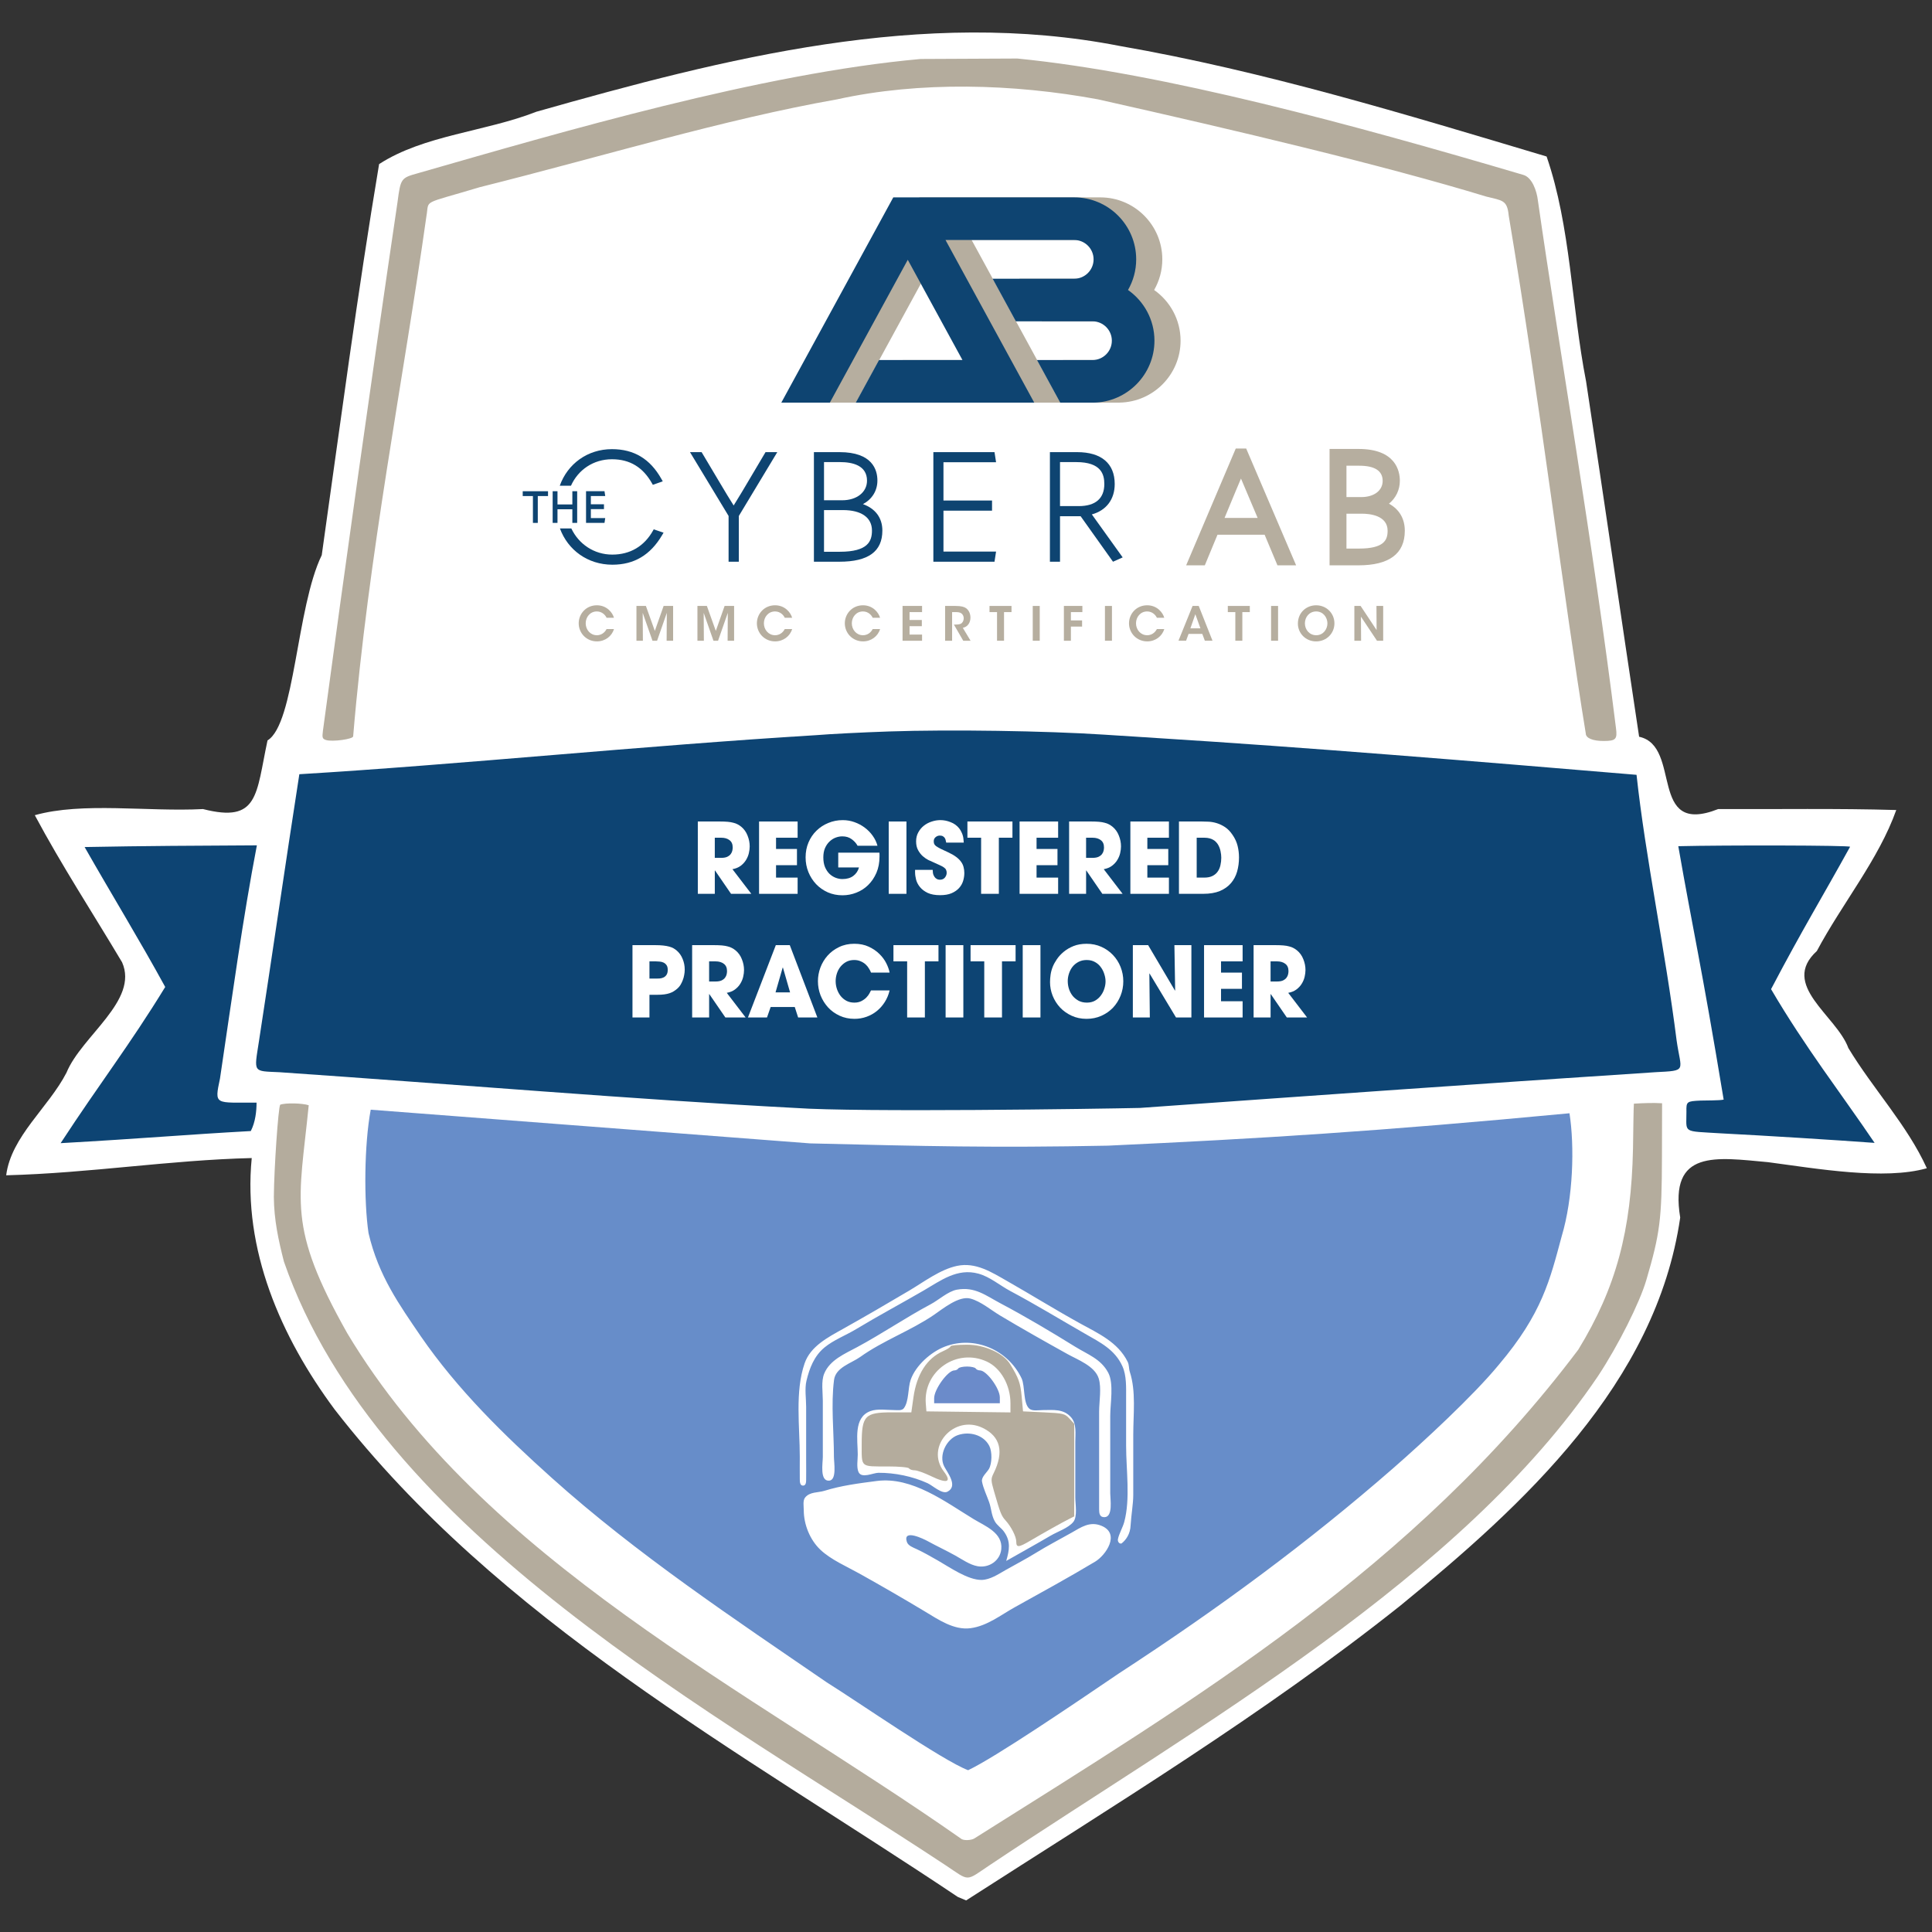 <?xml version="1.0" encoding="UTF-8" standalone="no"?>
<svg
   id="svg"
   version="1.1"
   width="400"
   height="400"
   viewBox="0 0 400 400"
   sodipodi:docname="CyberAB_RP.svg"
   inkscape:version="1.2.2 (b0a8486541, 2022-12-01)"
   xml:space="preserve"
   xmlns:inkscape="http://www.inkscape.org/namespaces/inkscape"
   xmlns:sodipodi="http://sodipodi.sourceforge.net/DTD/sodipodi-0.dtd"
   xmlns="http://www.w3.org/2000/svg"
   xmlns:svg="http://www.w3.org/2000/svg"><rect x="0" y="0" width="400" height="400" fill="#333333" stroke="none"/><defs
     id="defs11"><clipPath
       id="CLIPPATH_1707"><path
         transform="translate(-283.49,-2353.42)"
         d="M 0,2577.132 H 1087.85 V 0 H 0 Z"
         stroke-linecap="round"
         id="path1480" /></clipPath><clipPath
       id="CLIPPATH_1708"><path
         transform="translate(-273.64,-2353.42)"
         d="M 0,2577.132 H 1087.85 V 0 H 0 Z"
         stroke-linecap="round"
         id="path1486" /></clipPath><clipPath
       id="CLIPPATH_1709"><path
         transform="translate(-376.67,-2275.41)"
         d="M 0,2577.132 H 1087.85 V 0 H 0 Z"
         stroke-linecap="round"
         id="path1492" /></clipPath><clipPath
       id="CLIPPATH_1710"><path
         transform="translate(-424.19,-2275.33)"
         d="M 0,2577.132 H 1087.85 V 0 H 0 Z"
         stroke-linecap="round"
         id="path1498" /></clipPath><clipPath
       id="CLIPPATH_1711"><path
         transform="translate(-185.33,-2275.41)"
         d="M 0,2577.132 H 1087.85 V 0 H 0 Z"
         stroke-linecap="round"
         id="path1504" /></clipPath><clipPath
       id="CLIPPATH_1712"><path
         transform="translate(-228.5,-2275.41)"
         d="M 0,2577.132 H 1087.85 V 0 H 0 Z"
         stroke-linecap="round"
         id="path1510" /></clipPath><clipPath
       id="CLIPPATH_1713"><path
         transform="translate(-272.45,-2275.41)"
         d="M 0,2577.132 H 1087.85 V 0 H 0 Z"
         stroke-linecap="round"
         id="path1516" /></clipPath><clipPath
       id="CLIPPATH_1714"><path
         transform="translate(-318.3,-2275.41)"
         d="M 0,2577.132 H 1087.85 V 0 H 0 Z"
         stroke-linecap="round"
         id="path1522" /></clipPath><clipPath
       id="CLIPPATH_1715"><path
         transform="translate(-110.58,-2275.36)"
         d="M 0,2577.132 H 1087.85 V 0 H 0 Z"
         stroke-linecap="round"
         id="path1528" /></clipPath><clipPath
       id="CLIPPATH_1716"><path
         transform="translate(-121.72,-2275.36)"
         d="M 0,2577.132 H 1087.85 V 0 H 0 Z"
         stroke-linecap="round"
         id="path1534" /></clipPath><clipPath
       id="CLIPPATH_1717"><path
         transform="translate(-133.3,-2275.36)"
         d="M 0,2577.132 H 1087.85 V 0 H 0 Z"
         stroke-linecap="round"
         id="path1540" /></clipPath><clipPath
       id="CLIPPATH_1718"><path
         transform="translate(-139.19,-2290.3)"
         d="M 0,2577.132 H 1087.85 V 0 H 0 Z"
         stroke-linecap="round"
         id="path1546" /></clipPath><clipPath
       id="CLIPPATH_1719"><path
         transform="translate(-139.37,-2260.47)"
         d="M 0,2577.132 H 1087.85 V 0 H 0 Z"
         stroke-linecap="round"
         id="path1552" /></clipPath><clipPath
       id="CLIPPATH_1720"><path
         transform="translate(-133.57,-2231.52)"
         d="M 0,2577.132 H 1087.85 V 0 H 0 Z"
         stroke-linecap="round"
         id="path1558" /></clipPath><clipPath
       id="CLIPPATH_1721"><path
         transform="translate(-155.61,-2231.52)"
         d="M 0,2577.132 H 1087.85 V 0 H 0 Z"
         stroke-linecap="round"
         id="path1564" /></clipPath><clipPath
       id="CLIPPATH_1722"><path
         transform="translate(-178.59,-2231.52)"
         d="M 0,2577.132 H 1087.85 V 0 H 0 Z"
         stroke-linecap="round"
         id="path1570" /></clipPath><clipPath
       id="CLIPPATH_1723"><path
         transform="translate(-200.74,-2231.52)"
         d="M 0,2577.132 H 1087.85 V 0 H 0 Z"
         stroke-linecap="round"
         id="path1576" /></clipPath><clipPath
       id="CLIPPATH_1724"><path
         transform="translate(-233.9,-2231.52)"
         d="M 0,2577.132 H 1087.85 V 0 H 0 Z"
         stroke-linecap="round"
         id="path1582" /></clipPath><clipPath
       id="CLIPPATH_1725"><path
         transform="translate(-252.69,-2231.52)"
         d="M 0,2577.132 H 1087.85 V 0 H 0 Z"
         stroke-linecap="round"
         id="path1588" /></clipPath><clipPath
       id="CLIPPATH_1726"><path
         transform="translate(-269.86,-2231.52)"
         d="M 0,2577.132 H 1087.85 V 0 H 0 Z"
         stroke-linecap="round"
         id="path1594" /></clipPath><clipPath
       id="CLIPPATH_1727"><path
         transform="translate(-285.95,-2231.52)"
         d="M 0,2577.132 H 1087.85 V 0 H 0 Z"
         stroke-linecap="round"
         id="path1600" /></clipPath><clipPath
       id="CLIPPATH_1728"><path
         transform="translate(-299.43,-2231.52)"
         d="M 0,2577.132 H 1087.85 V 0 H 0 Z"
         stroke-linecap="round"
         id="path1606" /></clipPath><clipPath
       id="CLIPPATH_1729"><path
         transform="translate(-313.33,-2231.52)"
         d="M 0,2577.132 H 1087.85 V 0 H 0 Z"
         stroke-linecap="round"
         id="path1612" /></clipPath><clipPath
       id="CLIPPATH_1730"><path
         transform="translate(-326.64,-2231.52)"
         d="M 0,2577.132 H 1087.85 V 0 H 0 Z"
         stroke-linecap="round"
         id="path1618" /></clipPath><clipPath
       id="CLIPPATH_1731"><path
         transform="translate(-341.05,-2231.52)"
         d="M 0,2577.132 H 1087.85 V 0 H 0 Z"
         stroke-linecap="round"
         id="path1624" /></clipPath><clipPath
       id="CLIPPATH_1732"><path
         transform="translate(-359.46,-2231.52)"
         d="M 0,2577.132 H 1087.85 V 0 H 0 Z"
         stroke-linecap="round"
         id="path1630" /></clipPath><clipPath
       id="CLIPPATH_1733"><path
         transform="translate(-375.8,-2231.52)"
         d="M 0,2577.132 H 1087.85 V 0 H 0 Z"
         stroke-linecap="round"
         id="path1636" /></clipPath><clipPath
       id="CLIPPATH_1734"><path
         transform="translate(-389.28,-2231.52)"
         d="M 0,2577.132 H 1087.85 V 0 H 0 Z"
         stroke-linecap="round"
         id="path1642" /></clipPath><clipPath
       id="CLIPPATH_1735"><path
         transform="translate(-404.96,-2231.52)"
         d="M 0,2577.132 H 1087.85 V 0 H 0 Z"
         stroke-linecap="round"
         id="path1648" /></clipPath><clipPath
       id="CLIPPATH_1736"><path
         transform="translate(-424.79,-2231.52)"
         d="M 0,2577.132 H 1087.85 V 0 H 0 Z"
         stroke-linecap="round"
         id="path1654" /></clipPath></defs><sodipodi:namedview
     id="namedview9"
     pagecolor="#ffffff"
     bordercolor="#666666"
     borderopacity="1.0"
     inkscape:showpageshadow="2"
     inkscape:pageopacity="0"
     inkscape:pagecheckerboard="0"
     inkscape:deskcolor="#d1d1d1"
     showgrid="false"
     inkscape:zoom="2.6385323"
     inkscape:cx="225.50415"
     inkscape:cy="158.23191"
     inkscape:window-width="1920"
     inkscape:window-height="1032"
     inkscape:window-x="1920"
     inkscape:window-y="24"
     inkscape:window-maximized="1"
     inkscape:current-layer="g3664" /><g
     id="g3664"
     transform="translate(1.068,6.541)"><path
       style="fill:#ffffff;fill-opacity:1;stroke-width:0.166"
       d="M 197.22,386.188 C 151.921,355.874 102.234,329.117 68.211,285.264 57.066,270.258 49.179,252.16 51.051,233.22 33.873,233.645 17.591,236.339 0.212,236.79 1.243,228.723 8.966,222.778 12.7,215.539 15.808,207.945 27.719,200.61 24.208,192.691 18.174,182.55 11.688,172.63 6.138,162.238 c 9.863,-2.784 23.379,-0.673 34.824,-1.271 11.568,2.952 10.959,-2.993 13.357,-14.211 5.673,-3.456 5.973,-27.574 11.228,-38.361 C 69.343,81.497 72.974,53.934 77.421,27.436 86.749,21.397 99.447,20.736 109.978,16.594 149.073,5.504 190.025,-4.98 230.741,2.972 c 30.04,5.229 59.234,14.177 88.399,22.889 4.999,14.476 5.156,31.164 8.174,46.56 3.739,24.528 7.282,49.065 10.981,73.573 8.983,1.934 1.735,20.748 16.371,14.973 12.288,0.059 24.584,-0.164 36.865,0.199 -3.614,10.187 -11.232,19.401 -16.441,29.193 -7.717,7.042 4.073,13.352 6.527,20.086 5.093,8.447 12.195,15.957 16.246,24.884 -8.82,2.51 -22.657,0.102 -32.874,-1.255 -10.761,-0.978 -20.508,-2.71 -18.188,11.469 -4.968,34.347 -32.405,59.461 -57.9,80.311 -28.385,22.575 -59.518,41.503 -89.94,61.066 l -1.742,-0.73 z"
       id="path776"
       sodipodi:nodetypes="ccccccccccccccccccccccccccc" /><path
       id="path1"
       d="m 183.049,144.898 c -5.5,0.185 -12.34,0.532 -15.2,0.771 -35.856,2.182 -73.711,6.084 -106.942,8.084 -2.864,18.386 -5.811,38.777 -8.368,55.325 -1.013,6.559 -1.311,6.112 4.251,6.371 35.598,2.442 74.493,5.711 106.764,7.396 13.092,0.936 62.997,0.186 71.39,-10e-4 34.793,-2.486 74.193,-5.285 106.697,-7.398 6.757,-0.348 5.332,-0.136 4.418,-6.568 -2.358,-18.693 -6.463,-37.989 -8.298,-55 -33.406,-2.81 -69.378,-5.751 -98.312,-7.551 -1.54,-0.092 -6.94,-0.439 -12,-0.771 -11.985,-0.786 -31.826,-1.08 -44.4,-0.658 m -166.6,23.931 c 5.564,9.771 11.474,19.421 16.688,28.973 -7.489,12.227 -13.393,19.699 -21.651,32.335 17.322,-0.975 25.762,-1.758 39.372,-2.506 0.956,-1.867 1.189,-4.109 1.191,-5.881 -8.599,-0.055 -8.773,0.667 -7.57,-4.993 2.541,-17.084 4.748,-33.256 7.636,-48.279 -12.666,0.068 -22.843,0.11 -35.666,0.351 m 329.956,-0.173 c 3.07,17.61 4.655,23.843 9.393,52.467 -0.971,0.212 -3.689,0.15 -4.775,0.199 -2.875,0.129 -2.979,0.211 -2.934,2.299 0.02,4.533 -0.97,3.976 7.095,4.484 9.318,0.479 23.693,1.377 31.863,1.977 -7.022,-10.377 -14.328,-19.698 -21.437,-31.828 6.59,-12.549 10.534,-18.914 16.359,-29.476 0.153,-0.312 -26.202,-0.354 -35.564,-0.122"
       stroke="none"
       fill="#0d4473"
       fill-rule="evenodd"
       sodipodi:nodetypes="cccccccccccccccccccccccccccccc" /><path
       id="path3"
       d="M 189.55,5.67 C 156.536,8.629 115.248,20.778 85.449,29.324 c -3.499,0.973 -3.568,1.071 -4.212,5.954 -5.44,36.819 -11.011,76.46 -15.444,109.461 -0.195,1.453 -0.115,1.694 0.645,1.935 1.289,0.41 5.611,-0.18 5.611,-0.765 3.144,-37.625 10.423,-73.947 15.17,-107.705 0.643,-3.565 -1.233,-2.293 11.03,-5.986 26.175,-6.551 50.247,-13.99 74,-18.191 17.137,-3.773 36.439,-3.244 54,0 28.683,6.441 59.048,13.622 80.4,20.132 3.325,0.838 4.336,0.672 4.646,3.931 6.64,39.643 11.383,79.299 15.954,107.222 0,0.965 1.44,1.568 3.726,1.56 2.489,-0.009 2.829,-0.365 2.529,-2.652 -4.828,-38.816 -11.721,-78.261 -16.154,-109.142 -0.237,-2.191 -1.27,-4.935 -3.048,-5.413 C 279.537,19.395 239.856,8.554 209.552,5.576 M 56.945,222.178 c -0.396,0.493 -1.275,13.256 -1.316,19.1 0.038,4.769 0.954,8.95 2.092,13.4 19.556,56.342 89.615,93.617 136.901,124.906 5.252,3.475 4.028,3.485 9.382,-0.076 43.188,-28.841 97.537,-59.331 125.792,-101.163 4.18,-6.34 8.599,-15.126 9.991,-19.867 2.832,-9.641 3.203,-12.552 3.234,-25.4 l 0.028,-11.2 c -1.912,-0.113 -3.719,-0.041 -5.839,0.082 -0.076,1.208 -0.104,4.368 -0.183,9.318 -0.347,16.939 -3.476,28.788 -11.333,41.62 -34.004,45.15 -78.752,72.027 -125.063,101.21 -0.573,0.341 -2.202,0.513 -2.762,0.003 -43.947,-30.808 -98.846,-57.57 -127.047,-104.633 -12.537,-22.246 -9.959,-27.175 -7.971,-47.189 -1.274,-0.434 -4.8,-0.531 -5.906,-0.111"
       stroke="none"
       fill="#b4ac9d"
       fill-rule="evenodd"
       sodipodi:nodetypes="ccccccccccccccccccccccccccccccccccc" /><g
       id="g6134"
       transform="matrix(0.463,0,0,0.463,106.26,33.846)"><g
         transform="matrix(1.18,0,0,-1.18,212.67,46.93)"
         id="HWDsQfMwFSvStSRBYi6fM"
         clip-path="url(#CLIPPATH_1707)"><clipPath
           id="clipPath6206"><path
             transform="translate(-283.49,-2353.42)"
             d="M 0,2577.132 H 1087.85 V 0 H 0 Z"
             stroke-linecap="round"
             id="path6204" /></clipPath><path
           style="opacity:1;fill:#b6ae9f;fill-rule:nonzero;stroke:none;stroke-width:1;stroke-linecap:butt;stroke-linejoin:miter;stroke-miterlimit:4;stroke-dasharray:none;stroke-dashoffset:0"
           vector-effect="non-scaling-stroke"
           transform="translate(60.69,3.8)"
           d="m 0,0 c 1.961,3.428 3.098,7.386 3.098,11.61 0,12.949 -10.536,23.484 -23.484,23.484 h -68.57 l -42.434,-77.786 h 18.392 l 29.534,54.139 20.726,-37.992 h -32.538 l -8.808,-16.147 h 68.545 0.004 l -33.628,61.639 h 48.777 c 4.046,0 7.337,-3.291 7.337,-7.337 0,-4.045 -3.291,-7.336 -7.337,-7.336 h -30.64 V 3.748 l 8.522,-15.621 h 29.038 c 4.046,0 7.337,-3.291 7.337,-7.336 0,-4.045 -3.291,-7.336 -7.337,-7.336 H -34.5 l 8.809,-16.147 h 12.642 v 0.021 c 12.755,0.226 23.067,10.654 23.067,23.462 C 10.018,-11.27 6.048,-4.252 0,0"
           stroke-linecap="round"
           id="path1483" /></g><g
         transform="matrix(1.18,0,0,-1.18,200.99,46.93)"
         id="RoXA0LC57sXRKrIWfckS2"
         clip-path="url(#CLIPPATH_1708)"><clipPath
           id="clipPath6212"><path
             transform="translate(-273.64,-2353.42)"
             d="M 0,2577.132 H 1087.85 V 0 H 0 Z"
             stroke-linecap="round"
             id="path6210" /></clipPath><path
           style="opacity:1;fill:#0e4471;fill-rule:nonzero;stroke:none;stroke-width:1;stroke-linecap:butt;stroke-linejoin:miter;stroke-miterlimit:4;stroke-dasharray:none;stroke-dashoffset:0"
           vector-effect="non-scaling-stroke"
           transform="translate(60.69,3.8)"
           d="m 0,0 c 1.961,3.428 3.098,7.386 3.098,11.61 0,12.949 -10.536,23.484 -23.484,23.484 h -68.57 l -42.434,-77.786 h 18.392 l 29.534,54.139 20.726,-37.992 h -31.625 l -8.809,-16.147 h 67.637 l -33.628,61.639 h 48.777 c 4.046,0 7.337,-3.291 7.337,-7.337 0,-4.045 -3.291,-7.336 -7.337,-7.336 h -30.926 l 8.807,-16.147 h 29.039 c 4.046,0 7.337,-3.291 7.337,-7.336 0,-4.045 -3.291,-7.336 -7.337,-7.336 H -34.5 l 8.809,-16.147 h 12.642 l 0.002,-10e-4 c 12.754,0.226 23.065,10.676 23.065,23.484 C 10.018,-11.27 6.048,-4.252 0,0"
           stroke-linecap="round"
           id="path1489" /></g><g
         transform="matrix(1.18,0,0,-1.18,323.19,139.45)"
         id="PcR9LR4OsMrEp6yGJdGjA"
         clip-path="url(#CLIPPATH_1709)"><clipPath
           id="clipPath6218"><path
             transform="translate(-376.67,-2275.41)"
             d="M 0,2577.132 H 1087.85 V 0 H 0 Z"
             stroke-linecap="round"
             id="path6216" /></clipPath><path
           style="opacity:1;fill:#b6ae9f;fill-rule:nonzero;stroke:none;stroke-width:1;stroke-linecap:butt;stroke-linejoin:miter;stroke-miterlimit:4;stroke-dasharray:none;stroke-dashoffset:0"
           vector-effect="non-scaling-stroke"
           transform="translate(-6.29,-4.18)"
           d="M 0,0 H 12.548 L 6.231,14.928 C 5.559,13.355 4.894,11.79 4.265,10.275 Z M 27.125,-17.957 H 20.052 L 15.189,-6.349 H -2.67 l -4.809,-11.608 h -7.07 L 4.254,26.312 h 3.944 z"
           stroke-linecap="round"
           id="path1495" /></g><g
         transform="matrix(1.18,0,0,-1.18,379.55,139.55)"
         id="xqVHiiEsMTcMv0tqZ8igc"
         clip-path="url(#CLIPPATH_1710)"><clipPath
           id="clipPath6224"><path
             transform="translate(-424.19,-2275.33)"
             d="M 0,2577.132 H 1087.85 V 0 H 0 Z"
             stroke-linecap="round"
             id="path6222" /></clipPath><path
           style="opacity:1;fill:#b6ae9f;fill-rule:nonzero;stroke:none;stroke-width:1;stroke-linecap:butt;stroke-linejoin:miter;stroke-miterlimit:4;stroke-dasharray:none;stroke-dashoffset:0"
           vector-effect="non-scaling-stroke"
           transform="translate(-7.85,3.81)"
           d="m 0,0 h 5.587 c 4.864,0 8.13,2.468 8.13,6.14 0,3.816 -2.996,5.751 -8.904,5.751 H 0 Z m 0,-19.513 h 4.703 c 9.572,0 10.892,3.243 10.892,6.748 0,5.841 -6.805,6.471 -9.732,6.471 H 0 Z m 4.537,-6.349 H -6.404 V 18.241 H 4.592 c 14.115,0 15.64,-8.424 15.64,-12.047 0,-3.489 -1.517,-6.547 -4.127,-8.697 3.879,-2.103 6.006,-5.648 6.006,-10.262 0,-8.69 -5.914,-13.097 -17.574,-13.097"
           stroke-linecap="round"
           id="path1501" /></g><g
         transform="matrix(1.18,0,0,-1.18,96.25,139.45)"
         id="pHKXi3fhYXVoaIxs8f1JC"
         clip-path="url(#CLIPPATH_1711)"><clipPath
           id="clipPath6230"><path
             transform="translate(-185.33,-2275.41)"
             d="M 0,2577.132 H 1087.85 V 0 H 0 Z"
             stroke-linecap="round"
             id="path6228" /></clipPath><path
           style="opacity:1;fill:#0e4471;fill-rule:nonzero;stroke:none;stroke-width:1;stroke-linecap:butt;stroke-linejoin:miter;stroke-miterlimit:4;stroke-dasharray:none;stroke-dashoffset:0"
           vector-effect="non-scaling-stroke"
           transform="translate(1.97,-20.76)"
           d="m 0,0 h -3.885 v 17.335 l -14.632,24.193 h 4.403 l 7.258,-12.192 c 1.68,-2.867 3.419,-5.679 4.894,-8.029 0.485,0.8 0.977,1.602 1.47,2.405 1.123,1.829 2.283,3.72 3.346,5.556 l 7.263,12.26 h 4.458 L 0,17.336 Z"
           stroke-linecap="round"
           id="path1507" /></g><g
         transform="matrix(1.18,0,0,-1.18,147.45,139.45)"
         id="jlW7UMTcg8Moda9ur5Eli"
         clip-path="url(#CLIPPATH_1712)"><clipPath
           id="clipPath6236"><path
             transform="translate(-228.5,-2275.41)"
             d="M 0,2577.132 H 1087.85 V 0 H 0 Z"
             stroke-linecap="round"
             id="path6234" /></clipPath><path
           style="opacity:1;fill:#0e4471;fill-rule:nonzero;stroke:none;stroke-width:1;stroke-linecap:butt;stroke-linejoin:miter;stroke-miterlimit:4;stroke-dasharray:none;stroke-dashoffset:0"
           vector-effect="non-scaling-stroke"
           transform="translate(-9.14,2.52)"
           d="m 0,0 h 6.875 c 5.544,0 9.417,3.055 9.417,7.428 0,5.818 -5.542,7.039 -10.192,7.039 H 0 Z m 0,-19.512 h 5.99 c 10.733,0 12.18,4.061 12.18,8.035 0,4.931 -4.017,7.759 -11.02,7.759 H 0 Z m 5.824,-3.774 h -9.653 v 41.527 h 9.708 c 12.488,0 14.353,-6.74 14.353,-10.758 0,-3.882 -2.025,-7.088 -5.475,-8.947 4.722,-1.69 7.354,-5.205 7.354,-10.013 0,-7.946 -5.328,-11.809 -16.287,-11.809"
           stroke-linecap="round"
           id="path1513" /></g><g
         transform="matrix(1.18,0,0,-1.18,199.58,139.45)"
         id="c8t3dFmdBvWGQoWAl8w1I"
         clip-path="url(#CLIPPATH_1713)"><clipPath
           id="clipPath6242"><path
             transform="translate(-272.45,-2275.41)"
             d="M 0,2577.132 H 1087.85 V 0 H 0 Z"
             stroke-linecap="round"
             id="path6240" /></clipPath><path
           style="opacity:1;fill:#0e4471;fill-rule:nonzero;stroke:none;stroke-width:1;stroke-linecap:butt;stroke-linejoin:miter;stroke-miterlimit:4;stroke-dasharray:none;stroke-dashoffset:0"
           vector-effect="non-scaling-stroke"
           transform="translate(11.29,-20.76)"
           d="M 0,0 H -23.171 V 41.528 H 0 l 0.591,-3.83 H -19.342 V 23.177 H -0.934 V 19.346 H -19.342 V 3.83 H 0.591 Z"
           stroke-linecap="round"
           id="path1519" /></g><g
         transform="matrix(1.18,0,0,-1.18,253.95,139.45)"
         id="xYeHULSRWZ2EJPjxZ-sA1"
         clip-path="url(#CLIPPATH_1714)"><clipPath
           id="clipPath6248"><path
             transform="translate(-318.3,-2275.41)"
             d="M 0,2577.132 H 1087.85 V 0 H 0 Z"
             stroke-linecap="round"
             id="path6246" /></clipPath><path
           style="opacity:1;fill:#0e4471;fill-rule:nonzero;stroke:none;stroke-width:1;stroke-linecap:butt;stroke-linejoin:miter;stroke-miterlimit:4;stroke-dasharray:none;stroke-dashoffset:0"
           vector-effect="non-scaling-stroke"
           transform="translate(-9.96,0.31)"
           d="m 0,0 h 7.095 c 6.342,0 9.694,2.893 9.694,8.366 0,3.567 -1.102,8.311 -10.633,8.311 H 0 Z M 20.078,-21.076 7.806,-3.83 H 0 V -21.076 H -3.829 V 20.451 H 6.488 c 9.182,0 14.24,-4.291 14.24,-12.085 0,-5.823 -3.2,-10.014 -8.664,-11.514 l 11.68,-16.289 z"
           stroke-linecap="round"
           id="path1525" /></g><g
         transform="matrix(1.18,0,0,-1.18,7.59,139.51)"
         id="Py7Ox23aKo1zGRzsfpNhD"
         clip-path="url(#CLIPPATH_1715)"><clipPath
           id="clipPath6254"><path
             transform="translate(-110.58,-2275.36)"
             d="M 0,2577.132 H 1087.85 V 0 H 0 Z"
             stroke-linecap="round"
             id="path6252" /></clipPath><path
           style="opacity:1;fill:#0e4471;fill-rule:nonzero;stroke:none;stroke-width:1;stroke-linecap:butt;stroke-linejoin:miter;stroke-miterlimit:4;stroke-dasharray:none;stroke-dashoffset:0"
           vector-effect="non-scaling-stroke"
           transform="translate(-4.79,4.17)"
           d="M 0,0 H 3.864 V -10.176 H 5.707 V 0 H 9.586 V 1.827 H 0 Z"
           stroke-linecap="round"
           id="path1531" /></g><g
         transform="matrix(1.18,0,0,-1.18,20.8,139.51)"
         id="4zaN_JriuGEYojZKJ5oQd"
         clip-path="url(#CLIPPATH_1716)"><clipPath
           id="clipPath6260"><path
             transform="translate(-121.72,-2275.36)"
             d="M 0,2577.132 H 1087.85 V 0 H 0 Z"
             stroke-linecap="round"
             id="path6258" /></clipPath><path
           style="opacity:1;fill:#0e4471;fill-rule:nonzero;stroke:none;stroke-width:1;stroke-linecap:butt;stroke-linejoin:miter;stroke-miterlimit:4;stroke-dasharray:none;stroke-dashoffset:0"
           vector-effect="non-scaling-stroke"
           transform="translate(2.82,0.99)"
           d="M 0,0 H -5.632 V 5.012 H -7.459 V -6.99 h 1.827 v 5.162 H 0 V -6.99 H 1.828 V 5.012 H 0 Z"
           stroke-linecap="round"
           id="path1537" /></g><g
         transform="matrix(1.18,0,0,-1.18,34.54,139.51)"
         id="DNAi8_FXcArOyKqiS3Z1y"
         clip-path="url(#CLIPPATH_1717)"><clipPath
           id="clipPath6266"><path
             transform="translate(-133.3,-2275.36)"
             d="M 0,2577.132 H 1087.85 V 0 H 0 Z"
             stroke-linecap="round"
             id="path6264" /></clipPath><path
           style="opacity:1;fill:#0e4471;fill-rule:nonzero;stroke:none;stroke-width:1;stroke-linecap:butt;stroke-linejoin:miter;stroke-miterlimit:4;stroke-dasharray:none;stroke-dashoffset:0"
           vector-effect="non-scaling-stroke"
           transform="translate(-1.81,-0.78)"
           d="M 0,0 H 4.968 V 1.828 H 0 V 4.954 H 5.445 L 5.167,6.781 H -1.827 V -5.221 h 6.994 l 0.278,1.828 H 0 Z"
           stroke-linecap="round"
           id="path1543" /></g><g
         transform="matrix(1.18,0,0,-1.18,41.53,121.79)"
         id="0wai0oXK_y0MSKrXXOr-0"
         clip-path="url(#CLIPPATH_1718)"><clipPath
           id="clipPath6272"><path
             transform="translate(-139.19,-2290.3)"
             d="M 0,2577.132 H 1087.85 V 0 H 0 Z"
             stroke-linecap="round"
             id="path6270" /></clipPath><path
           style="opacity:1;fill:#0e4471;fill-rule:nonzero;stroke:none;stroke-width:1;stroke-linecap:butt;stroke-linejoin:miter;stroke-miterlimit:4;stroke-dasharray:none;stroke-dashoffset:0"
           vector-effect="non-scaling-stroke"
           transform="translate(-15.27,-6.93)"
           d="m 0,0 c 2.714,6.035 8.494,10.027 15.534,10.027 6.793,0 11.785,-3.037 15.26,-9.281 l 0.228,-0.408 3.76,1.319 -0.517,0.92 C 30.002,10.168 23.875,13.857 15.534,13.857 6.231,13.857 -1.287,8.262 -4.246,0 Z"
           stroke-linecap="round"
           id="path1549" /></g><g
         transform="matrix(1.18,0,0,-1.18,41.74,157.18)"
         id="pk0NzJdw-BW3704_Bix7L"
         clip-path="url(#CLIPPATH_1719)"><clipPath
           id="clipPath6278"><path
             transform="translate(-139.37,-2260.47)"
             d="M 0,2577.132 H 1087.85 V 0 H 0 Z"
             stroke-linecap="round"
             id="path6276" /></clipPath><path
           style="opacity:1;fill:#0e4471;fill-rule:nonzero;stroke:none;stroke-width:1;stroke-linecap:butt;stroke-linejoin:miter;stroke-miterlimit:4;stroke-dasharray:none;stroke-dashoffset:0"
           vector-effect="non-scaling-stroke"
           transform="translate(15.91,6.53)"
           d="m 0,0 -0.225,-0.405 c -3.339,-5.999 -8.693,-9.169 -15.483,-9.169 -6.895,0 -12.714,3.991 -15.518,9.909 h -4.321 c 3.011,-8.198 10.563,-13.739 19.894,-13.739 8.23,0 14.389,3.664 18.83,11.202 l 0.553,0.939 z"
           stroke-linecap="round"
           id="path1555" /></g><g
         transform="matrix(1.18,0,0,-1.18,34.85,191.51)"
         id="h9KCaq_vexLv1OXrY6wKq"
         clip-path="url(#CLIPPATH_1720)"><clipPath
           id="clipPath6284"><path
             transform="translate(-133.57,-2231.52)"
             d="M 0,2577.132 H 1087.85 V 0 H 0 Z"
             stroke-linecap="round"
             id="path6282" /></clipPath><path
           style="opacity:1;fill:#b6ae9f;fill-rule:nonzero;stroke:none;stroke-width:1;stroke-linecap:butt;stroke-linejoin:miter;stroke-miterlimit:4;stroke-dasharray:none;stroke-dashoffset:0"
           vector-effect="non-scaling-stroke"
           transform="translate(6.68,-2.17)"
           d="m 0,0 c -0.802,-2.726 -3.367,-4.668 -6.449,-4.668 -4.027,0 -6.913,3.189 -6.913,6.859 0,3.51 2.726,6.824 6.895,6.824 C -2.673,8.997 -0.517,6.2 0,4.276 h -2.797 c -0.41,0.908 -1.586,2.388 -3.688,2.405 -2.566,0 -4.223,-2.155 -4.223,-4.49 0,-2.405 1.729,-4.525 4.241,-4.525 2.352,0 3.421,1.853 3.67,2.334 z"
           stroke-linecap="round"
           id="path1561" /></g><g
         transform="matrix(1.18,0,0,-1.18,60.99,191.51)"
         id="XBIpztsDNiSEyq6tswKNK"
         clip-path="url(#CLIPPATH_1721)"><clipPath
           id="clipPath6290"><path
             transform="translate(-155.61,-2231.52)"
             d="M 0,2577.132 H 1087.85 V 0 H 0 Z"
             stroke-linecap="round"
             id="path6288" /></clipPath><path
           style="opacity:1;fill:#b6ae9f;fill-rule:nonzero;stroke:none;stroke-width:1;stroke-linecap:butt;stroke-linejoin:miter;stroke-miterlimit:4;stroke-dasharray:none;stroke-dashoffset:0"
           vector-effect="non-scaling-stroke"
           transform="translate(-6.95,-6.59)"
           d="m 0,0 v 13.184 h 3.581 l 3.386,-9.46 3.331,9.46 h 3.599 V 0 H 11.438 L 11.51,10.565 7.822,0 H 6.075 L 2.37,10.565 2.441,0 Z"
           stroke-linecap="round"
           id="path1567" /></g><g
         transform="matrix(1.18,0,0,-1.18,88.26,191.51)"
         id="dVb8wwWFJbz6bQqQUd-YY"
         clip-path="url(#CLIPPATH_1722)"><clipPath
           id="clipPath6296"><path
             transform="translate(-178.59,-2231.52)"
             d="M 0,2577.132 H 1087.85 V 0 H 0 Z"
             stroke-linecap="round"
             id="path6294" /></clipPath><path
           style="opacity:1;fill:#b6ae9f;fill-rule:nonzero;stroke:none;stroke-width:1;stroke-linecap:butt;stroke-linejoin:miter;stroke-miterlimit:4;stroke-dasharray:none;stroke-dashoffset:0"
           vector-effect="non-scaling-stroke"
           transform="translate(-6.95,-6.59)"
           d="m 0,0 v 13.184 h 3.581 l 3.386,-9.46 3.331,9.46 h 3.599 V 0 H 11.438 L 11.509,10.565 7.822,0 H 6.075 L 2.37,10.565 2.441,0 Z"
           stroke-linecap="round"
           id="path1573" /></g><g
         transform="matrix(1.18,0,0,-1.18,114.53,191.51)"
         id="hdxjfUUEKDlse6N4d8EhA"
         clip-path="url(#CLIPPATH_1723)"><clipPath
           id="clipPath6302"><path
             transform="translate(-200.74,-2231.52)"
             d="M 0,2577.132 H 1087.85 V 0 H 0 Z"
             stroke-linecap="round"
             id="path6300" /></clipPath><path
           style="opacity:1;fill:#b6ae9f;fill-rule:nonzero;stroke:none;stroke-width:1;stroke-linecap:butt;stroke-linejoin:miter;stroke-miterlimit:4;stroke-dasharray:none;stroke-dashoffset:0"
           vector-effect="non-scaling-stroke"
           transform="translate(6.68,-2.17)"
           d="m 0,0 c -0.802,-2.726 -3.367,-4.668 -6.449,-4.668 -4.027,0 -6.913,3.189 -6.913,6.859 0,3.51 2.726,6.824 6.895,6.824 C -2.673,8.997 -0.517,6.2 0,4.276 h -2.797 c -0.41,0.908 -1.586,2.388 -3.688,2.405 -2.566,0 -4.223,-2.155 -4.223,-4.49 0,-2.405 1.729,-4.525 4.241,-4.525 2.352,0 3.421,1.853 3.67,2.334 z"
           stroke-linecap="round"
           id="path1579" /></g><g
         transform="matrix(1.18,0,0,-1.18,153.85,191.51)"
         id="WfYhb9aBuprnBgi2nqso_"
         clip-path="url(#CLIPPATH_1724)"><clipPath
           id="clipPath6308"><path
             transform="translate(-233.9,-2231.52)"
             d="M 0,2577.132 H 1087.85 V 0 H 0 Z"
             stroke-linecap="round"
             id="path6306" /></clipPath><path
           style="opacity:1;fill:#b6ae9f;fill-rule:nonzero;stroke:none;stroke-width:1;stroke-linecap:butt;stroke-linejoin:miter;stroke-miterlimit:4;stroke-dasharray:none;stroke-dashoffset:0"
           vector-effect="non-scaling-stroke"
           transform="translate(6.68,-2.17)"
           d="m 0,0 c -0.802,-2.726 -3.367,-4.668 -6.449,-4.668 -4.027,0 -6.913,3.189 -6.913,6.859 0,3.51 2.726,6.824 6.895,6.824 C -2.673,8.997 -0.517,6.2 0,4.276 h -2.797 c -0.41,0.908 -1.586,2.388 -3.688,2.405 -2.566,0 -4.223,-2.155 -4.223,-4.49 0,-2.405 1.729,-4.525 4.241,-4.525 2.352,0 3.421,1.853 3.67,2.334 z"
           stroke-linecap="round"
           id="path1585" /></g><g
         transform="matrix(1.18,0,0,-1.18,176.15,191.51)"
         id="-Lx3C6djX9NDFmXg5awoI"
         clip-path="url(#CLIPPATH_1725)"><clipPath
           id="clipPath6314"><path
             transform="translate(-252.69,-2231.52)"
             d="M 0,2577.132 H 1087.85 V 0 H 0 Z"
             stroke-linecap="round"
             id="path6312" /></clipPath><path
           style="opacity:1;fill:#b6ae9f;fill-rule:nonzero;stroke:none;stroke-width:1;stroke-linecap:butt;stroke-linejoin:miter;stroke-miterlimit:4;stroke-dasharray:none;stroke-dashoffset:0"
           vector-effect="non-scaling-stroke"
           transform="translate(-3.7,6.59)"
           d="M 0,0 H 7.394 V -2.334 H 2.655 v -2.993 h 4.65 v -2.334 h -4.65 v -3.189 h 4.739 v -2.334 H 0 Z"
           stroke-linecap="round"
           id="path1591" /></g><g
         transform="matrix(1.18,0,0,-1.18,196.51,191.51)"
         id="R0vfEdqgoHKmYQsMkJN3V"
         clip-path="url(#CLIPPATH_1726)"><clipPath
           id="clipPath6320"><path
             transform="translate(-269.86,-2231.52)"
             d="M 0,2577.132 H 1087.85 V 0 H 0 Z"
             stroke-linecap="round"
             id="path6318" /></clipPath><path
           style="opacity:1;fill:#b6ae9f;fill-rule:nonzero;stroke:none;stroke-width:1;stroke-linecap:butt;stroke-linejoin:miter;stroke-miterlimit:4;stroke-dasharray:none;stroke-dashoffset:0"
           vector-effect="non-scaling-stroke"
           transform="translate(-4.83,6.59)"
           d="M 0,0 H 3.991 C 6.04,0 7.216,-0.321 7.928,-0.837 9.015,-1.621 9.603,-2.957 9.603,-4.418 9.603,-5.38 9.336,-6.235 8.89,-6.877 8.32,-7.715 7.572,-8.088 6.717,-8.302 l 2.94,-4.882 h -2.78 l -3.545,6.129 h 0.516 c 0.873,0 1.818,0.053 2.37,0.481 0.517,0.427 0.837,1.122 0.837,1.924 0,0.802 -0.391,1.532 -0.98,1.906 -0.48,0.303 -1.122,0.41 -1.87,0.41 h -1.55 v -10.85 H 0 Z"
           stroke-linecap="round"
           id="path1597" /></g><g
         transform="matrix(1.18,0,0,-1.18,215.59,191.51)"
         id="sDbcEFTiwZ7Z-LaD8KPQO"
         clip-path="url(#CLIPPATH_1727)"><clipPath
           id="clipPath6326"><path
             transform="translate(-285.95,-2231.52)"
             d="M 0,2577.132 H 1087.85 V 0 H 0 Z"
             stroke-linecap="round"
             id="path6324" /></clipPath><path
           style="opacity:1;fill:#b6ae9f;fill-rule:nonzero;stroke:none;stroke-width:1;stroke-linecap:butt;stroke-linejoin:miter;stroke-miterlimit:4;stroke-dasharray:none;stroke-dashoffset:0"
           vector-effect="non-scaling-stroke"
           transform="translate(-1.32,4.26)"
           d="M 0,0 H -2.851 V 2.334 H 5.487 V 0 H 2.655 V -10.85 H 0 Z"
           stroke-linecap="round"
           id="path1603" /></g><g
         transform="matrix(1.18,0,0,-1.18,231.57,191.51)"
         id="6cKDvHBtmh5lsZfCNUA6C"
         clip-path="url(#CLIPPATH_1728)"><clipPath
           id="clipPath6332"><path
             transform="translate(-299.43,-2231.52)"
             d="M 0,2577.132 H 1087.85 V 0 H 0 Z"
             stroke-linecap="round"
             id="path6330" /></clipPath><path
           style="opacity:1;fill:#b6ae9f;fill-rule:nonzero;stroke:none;stroke-width:1;stroke-linecap:butt;stroke-linejoin:miter;stroke-miterlimit:4;stroke-dasharray:none;stroke-dashoffset:0"
           vector-effect="non-scaling-stroke"
           transform="translate(-299.44,-2231.52)"
           d="m 298.108,2238.111 h 2.655 v -13.184 h -2.655 z"
           stroke-linecap="round"
           id="path1609" /></g><g
         transform="matrix(1.18,0,0,-1.18,248.06,191.51)"
         id="-3fgy4_p-B05QTJQzdrE5"
         clip-path="url(#CLIPPATH_1729)"><clipPath
           id="clipPath6338"><path
             transform="translate(-313.33,-2231.52)"
             d="M 0,2577.132 H 1087.85 V 0 H 0 Z"
             stroke-linecap="round"
             id="path6336" /></clipPath><path
           style="opacity:1;fill:#b6ae9f;fill-rule:nonzero;stroke:none;stroke-width:1;stroke-linecap:butt;stroke-linejoin:miter;stroke-miterlimit:4;stroke-dasharray:none;stroke-dashoffset:0"
           vector-effect="non-scaling-stroke"
           transform="translate(-3.5,6.59)"
           d="M 0,0 H 7.002 V -2.334 H 2.655 v -3.153 h 4.24 v -2.334 h -4.24 v -5.363 H 0 Z"
           stroke-linecap="round"
           id="path1615" /></g><g
         transform="matrix(1.18,0,0,-1.18,263.85,191.51)"
         id="4SevQ7uY3m2glflajyuzo"
         clip-path="url(#CLIPPATH_1730)"><clipPath
           id="clipPath6344"><path
             transform="translate(-326.64,-2231.52)"
             d="M 0,2577.132 H 1087.85 V 0 H 0 Z"
             stroke-linecap="round"
             id="path6342" /></clipPath><path
           style="opacity:1;fill:#b6ae9f;fill-rule:nonzero;stroke:none;stroke-width:1;stroke-linecap:butt;stroke-linejoin:miter;stroke-miterlimit:4;stroke-dasharray:none;stroke-dashoffset:0"
           vector-effect="non-scaling-stroke"
           transform="translate(-326.64,-2231.52)"
           d="m 325.317,2238.111 h 2.655 v -13.184 h -2.655 z"
           stroke-linecap="round"
           id="path1621" /></g><g
         transform="matrix(1.18,0,0,-1.18,280.93,191.51)"
         id="m7MeyyFrbBDiMp-p9GK1u"
         clip-path="url(#CLIPPATH_1731)"><clipPath
           id="clipPath6350"><path
             transform="translate(-341.05,-2231.52)"
             d="M 0,2577.132 H 1087.85 V 0 H 0 Z"
             stroke-linecap="round"
             id="path6348" /></clipPath><path
           style="opacity:1;fill:#b6ae9f;fill-rule:nonzero;stroke:none;stroke-width:1;stroke-linecap:butt;stroke-linejoin:miter;stroke-miterlimit:4;stroke-dasharray:none;stroke-dashoffset:0"
           vector-effect="non-scaling-stroke"
           transform="translate(6.68,-2.17)"
           d="m 0,0 c -0.802,-2.726 -3.367,-4.668 -6.45,-4.668 -4.026,0 -6.912,3.189 -6.912,6.859 0,3.51 2.726,6.824 6.895,6.824 C -2.672,8.997 -0.517,6.2 0,4.276 h -2.797 c -0.41,0.908 -1.586,2.388 -3.688,2.405 -2.566,0 -4.223,-2.155 -4.223,-4.49 0,-2.405 1.729,-4.525 4.241,-4.525 2.352,0 3.421,1.853 3.67,2.334 z"
           stroke-linecap="round"
           id="path1627" /></g><g
         transform="matrix(1.18,0,0,-1.18,302.77,191.51)"
         id="9RxeKBtt6FfsjKTnS4iIm"
         clip-path="url(#CLIPPATH_1732)"><clipPath
           id="clipPath6356"><path
             transform="translate(-359.46,-2231.52)"
             d="M 0,2577.132 H 1087.85 V 0 H 0 Z"
             stroke-linecap="round"
             id="path6354" /></clipPath><path
           style="opacity:1;fill:#b6ae9f;fill-rule:nonzero;stroke:none;stroke-width:1;stroke-linecap:butt;stroke-linejoin:miter;stroke-miterlimit:4;stroke-dasharray:none;stroke-dashoffset:0"
           vector-effect="non-scaling-stroke"
           transform="translate(-0.05,3.46)"
           d="m 0,0 -1.871,-5.345 h 3.795 z m -3.509,-10.048 h -2.887 l 5.345,13.184 h 2.334 l 5.22,-13.184 H 3.599 l -0.962,2.583 h -5.203 z"
           stroke-linecap="round"
           id="path1633" /></g><g
         transform="matrix(1.18,0,0,-1.18,322.15,191.51)"
         id="b0tqz9-sXEBHjkfXd5-j8"
         clip-path="url(#CLIPPATH_1733)"><clipPath
           id="clipPath6362"><path
             transform="translate(-375.8,-2231.52)"
             d="M 0,2577.132 H 1087.85 V 0 H 0 Z"
             stroke-linecap="round"
             id="path6360" /></clipPath><path
           style="opacity:1;fill:#b6ae9f;fill-rule:nonzero;stroke:none;stroke-width:1;stroke-linecap:butt;stroke-linejoin:miter;stroke-miterlimit:4;stroke-dasharray:none;stroke-dashoffset:0"
           vector-effect="non-scaling-stroke"
           transform="translate(-1.32,4.26)"
           d="M 0,0 H -2.851 V 2.334 H 5.487 V 0 H 2.654 V -10.85 H 0 Z"
           stroke-linecap="round"
           id="path1639" /></g><g
         transform="matrix(1.18,0,0,-1.18,338.14,191.51)"
         id="3OkEJSuT0oWWXuL086Ryh"
         clip-path="url(#CLIPPATH_1734)"><clipPath
           id="clipPath6368"><path
             transform="translate(-389.28,-2231.52)"
             d="M 0,2577.132 H 1087.85 V 0 H 0 Z"
             stroke-linecap="round"
             id="path6366" /></clipPath><path
           style="opacity:1;fill:#b6ae9f;fill-rule:nonzero;stroke:none;stroke-width:1;stroke-linecap:butt;stroke-linejoin:miter;stroke-miterlimit:4;stroke-dasharray:none;stroke-dashoffset:0"
           vector-effect="non-scaling-stroke"
           transform="translate(-389.28,-2231.52)"
           d="m 387.954,2238.111 h 2.654 v -13.184 h -2.654 z"
           stroke-linecap="round"
           id="path1645" /></g><g
         transform="matrix(1.18,0,0,-1.18,356.74,191.51)"
         id="m03k6uxpjZsgCpqQi1F-H"
         clip-path="url(#CLIPPATH_1735)"><clipPath
           id="clipPath6374"><path
             transform="translate(-404.96,-2231.52)"
             d="M 0,2577.132 H 1087.85 V 0 H 0 Z"
             stroke-linecap="round"
             id="path6372" /></clipPath><path
           style="opacity:1;fill:#b6ae9f;fill-rule:nonzero;stroke:none;stroke-width:1;stroke-linecap:butt;stroke-linejoin:miter;stroke-miterlimit:4;stroke-dasharray:none;stroke-dashoffset:0"
           vector-effect="non-scaling-stroke"
           transform="translate(-4.27)"
           d="m 0,0 c 0,-2.405 1.728,-4.507 4.294,-4.507 2.673,0 4.24,2.316 4.24,4.49 0,2.209 -1.567,4.525 -4.258,4.525 C 1.64,4.508 0,2.334 0,0.018 Z m -2.654,-0.107 c 0,4.223 3.242,6.949 6.912,6.949 3.991,0 6.931,-3.1 6.931,-6.842 0,-3.741 -2.922,-6.841 -6.948,-6.841 -4.045,0 -6.895,3.189 -6.895,6.716 z"
           stroke-linecap="round"
           id="path1651" /></g><g
         transform="matrix(1.18,0,0,-1.18,380.26,191.51)"
         id="PAkYdEDv9Gp7vYezVkBiv"
         clip-path="url(#CLIPPATH_1736)"><clipPath
           id="clipPath6380"><path
             transform="translate(-424.79,-2231.52)"
             d="M 0,2577.132 H 1087.85 V 0 H 0 Z"
             stroke-linecap="round"
             id="path6378" /></clipPath><path
           style="opacity:1;fill:#b6ae9f;fill-rule:nonzero;stroke:none;stroke-width:1;stroke-linecap:butt;stroke-linejoin:miter;stroke-miterlimit:4;stroke-dasharray:none;stroke-dashoffset:0"
           vector-effect="non-scaling-stroke"
           transform="translate(2.97,-2.55)"
           d="M 0,0 -0.053,9.14 H 2.494 V -4.044 H 0.143 l -6.076,9.122 0.054,-9.122 H -8.427 V 9.14 h 2.37 z"
           stroke-linecap="round"
           id="path1657" /></g></g><g
       aria-label="REGISTERED PRACTITIONER"
       transform="matrix(0.98,0,0,1.021,-0.751,-5.522)"
       id="text10141"
       style="font-size:19.819px;line-height:125%;font-family:Sans;letter-spacing:0px;word-spacing:0px;fill:#ffffff;stroke-width:0.495px"><path
         d="m 150.687,172.96 h 1.328 q 0.832,0 1.308,-0.218 0.495,-0.238 0.733,-0.555 0.258,-0.337 0.337,-0.694 0.079,-0.357 0.079,-0.634 0,-1.011 -0.674,-1.486 -0.654,-0.495 -1.744,-0.495 H 150.687 Z m -3.587,-7.373 h 4.638 q 0.971,0 1.665,0.059 0.694,0.059 1.209,0.198 0.515,0.119 0.892,0.317 0.396,0.198 0.753,0.476 0.912,0.713 1.348,1.804 0.456,1.07 0.456,2.2 0,0.634 -0.178,1.367 -0.178,0.733 -0.614,1.407 -0.416,0.654 -1.13,1.169 -0.694,0.495 -1.724,0.674 l 3.984,4.994 h -4.281 l -3.389,-4.737 h -0.04 v 4.737 h -3.587 z"
         style="font-weight:bold;font-family:'AvantGarde LT Medium';-inkscape-font-specification:'AvantGarde LT Medium, Bold';text-align:center;text-anchor:middle"
         id="path1859" /><path
         d="m 160.041,165.587 h 8.145 v 3.29 h -4.558 v 2.279 h 4.42 v 3.29 h -4.42 v 2.517 h 4.558 v 3.29 h -8.145 z"
         style="font-weight:bold;font-family:'AvantGarde LT Medium';-inkscape-font-specification:'AvantGarde LT Medium, Bold';text-align:center;text-anchor:middle"
         id="path1861" /><path
         d="m 185.469,171.909 q 0.02,0.198 0.02,0.377 0,0.178 0,0.396 0,1.843 -0.654,3.31 -0.654,1.447 -1.744,2.477 -1.07,1.011 -2.497,1.546 -1.407,0.535 -2.933,0.535 -1.665,0 -3.092,-0.595 -1.427,-0.614 -2.477,-1.665 -1.031,-1.05 -1.625,-2.438 -0.595,-1.407 -0.595,-2.993 0,-1.645 0.614,-3.032 0.614,-1.387 1.685,-2.378 1.07,-1.011 2.497,-1.566 1.427,-0.575 3.052,-0.575 1.308,0 2.497,0.416 1.209,0.416 2.18,1.13 0.971,0.694 1.665,1.645 0.694,0.931 0.991,2.002 h -4.202 q -0.436,-0.773 -1.249,-1.328 -0.793,-0.575 -1.982,-0.575 -0.694,0 -1.407,0.258 -0.713,0.258 -1.288,0.793 -0.575,0.515 -0.951,1.328 -0.357,0.793 -0.357,1.883 0,1.149 0.357,1.982 0.377,0.832 0.951,1.367 0.595,0.535 1.308,0.793 0.713,0.258 1.407,0.258 1.407,0 2.299,-0.634 0.912,-0.654 1.209,-1.724 h -4.38 v -2.993 z"
         style="font-weight:bold;font-family:'AvantGarde LT Medium';-inkscape-font-specification:'AvantGarde LT Medium, Bold';text-align:center;text-anchor:middle"
         id="path1863" /><path
         d="m 187.431,165.587 h 3.746 v 14.666 h -3.746 z"
         style="font-weight:bold;font-family:'AvantGarde LT Medium';-inkscape-font-specification:'AvantGarde LT Medium, Bold';text-align:center;text-anchor:middle"
         id="path1865" /><path
         d="m 199.58,169.868 q -0.04,-0.178 -0.099,-0.416 -0.04,-0.258 -0.178,-0.476 -0.139,-0.238 -0.396,-0.377 -0.238,-0.159 -0.674,-0.159 -0.495,0 -0.892,0.317 -0.396,0.317 -0.396,0.832 0,0.337 0.099,0.555 0.099,0.218 0.416,0.456 0.337,0.218 0.931,0.515 0.595,0.277 1.585,0.713 1.031,0.456 1.685,0.931 0.674,0.476 1.05,0.991 0.396,0.515 0.535,1.09 0.159,0.555 0.159,1.189 0,0.813 -0.258,1.625 -0.258,0.793 -0.852,1.427 -0.595,0.634 -1.585,1.05 -0.971,0.396 -2.418,0.396 -1.585,0 -2.616,-0.456 -1.031,-0.476 -1.625,-1.169 -0.595,-0.694 -0.832,-1.506 -0.218,-0.813 -0.218,-1.526 v -0.476 h 3.726 q 0,0.634 0.159,1.031 0.178,0.396 0.416,0.614 0.258,0.218 0.515,0.297 0.258,0.059 0.436,0.059 0.674,0 1.05,-0.436 0.377,-0.456 0.377,-0.971 0,-0.357 -0.139,-0.614 -0.119,-0.258 -0.456,-0.476 -0.317,-0.218 -0.872,-0.456 -0.555,-0.258 -1.407,-0.614 -0.396,-0.159 -1.011,-0.436 -0.595,-0.297 -1.169,-0.773 -0.575,-0.495 -0.991,-1.229 -0.416,-0.733 -0.416,-1.764 0,-1.031 0.456,-1.823 0.456,-0.813 1.189,-1.367 0.733,-0.555 1.645,-0.832 0.912,-0.297 1.843,-0.297 1.09,0 2.16,0.416 1.09,0.396 1.804,1.249 0.317,0.396 0.495,0.793 0.198,0.377 0.297,0.753 0.099,0.357 0.119,0.694 0.04,0.337 0.059,0.654 z"
         style="font-weight:bold;font-family:'AvantGarde LT Medium';-inkscape-font-specification:'AvantGarde LT Medium, Bold';text-align:center;text-anchor:middle"
         id="path1867" /><path
         d="m 206.952,168.877 h -2.894 v -3.29 h 9.513 v 3.29 h -2.874 v 11.376 h -3.746 z"
         style="font-weight:bold;font-family:'AvantGarde LT Medium';-inkscape-font-specification:'AvantGarde LT Medium, Bold';text-align:center;text-anchor:middle"
         id="path1869" /><path
         d="m 215.078,165.587 h 8.145 v 3.29 h -4.558 v 2.279 h 4.42 v 3.29 h -4.42 v 2.517 h 4.558 v 3.29 h -8.145 z"
         style="font-weight:bold;font-family:'AvantGarde LT Medium';-inkscape-font-specification:'AvantGarde LT Medium, Bold';text-align:center;text-anchor:middle"
         id="path1871" /><path
         d="m 229.129,172.96 h 1.328 q 0.832,0 1.308,-0.218 0.495,-0.238 0.733,-0.555 0.258,-0.337 0.337,-0.694 0.079,-0.357 0.079,-0.634 0,-1.011 -0.674,-1.486 -0.654,-0.495 -1.744,-0.495 h -1.367 z m -3.587,-7.373 h 4.638 q 0.971,0 1.665,0.059 0.694,0.059 1.209,0.198 0.515,0.119 0.892,0.317 0.396,0.198 0.753,0.476 0.912,0.713 1.348,1.804 0.456,1.07 0.456,2.2 0,0.634 -0.178,1.367 -0.178,0.733 -0.614,1.407 -0.416,0.654 -1.13,1.169 -0.694,0.495 -1.724,0.674 l 3.984,4.994 h -4.281 l -3.389,-4.737 h -0.04 v 4.737 h -3.587 z"
         style="font-weight:bold;font-family:'AvantGarde LT Medium';-inkscape-font-specification:'AvantGarde LT Medium, Bold';text-align:center;text-anchor:middle"
         id="path1873" /><path
         d="m 238.484,165.587 h 8.145 v 3.29 h -4.558 v 2.279 h 4.42 v 3.29 h -4.42 v 2.517 h 4.558 v 3.29 h -8.145 z"
         style="font-weight:bold;font-family:'AvantGarde LT Medium';-inkscape-font-specification:'AvantGarde LT Medium, Bold';text-align:center;text-anchor:middle"
         id="path1875" /><path
         d="m 252.496,176.963 h 1.605 q 1.05,0 1.744,-0.337 0.694,-0.337 1.09,-0.892 0.416,-0.555 0.575,-1.288 0.178,-0.733 0.178,-1.506 0,-0.634 -0.159,-1.348 -0.159,-0.733 -0.555,-1.367 -0.159,-0.238 -0.396,-0.476 -0.238,-0.258 -0.575,-0.436 -0.337,-0.198 -0.813,-0.317 -0.456,-0.119 -1.07,-0.119 h -1.625 z m -3.746,-11.376 h 4.856 q 0.614,0 1.427,0.04 0.832,0.04 1.704,0.297 0.892,0.258 1.764,0.813 0.872,0.555 1.585,1.585 0.753,1.05 1.05,2.2 0.297,1.149 0.297,2.358 0,1.506 -0.396,2.854 -0.396,1.328 -1.288,2.339 -0.892,1.011 -2.339,1.605 -1.447,0.575 -3.528,0.575 h -5.133 z"
         style="font-weight:bold;font-family:'AvantGarde LT Medium';-inkscape-font-specification:'AvantGarde LT Medium, Bold';text-align:center;text-anchor:middle"
         id="path1877" /><path
         d="m 136.883,197.438 h 1.526 q 0.258,0 0.654,-0.02 0.416,-0.04 0.773,-0.198 0.377,-0.159 0.634,-0.515 0.277,-0.377 0.277,-1.031 0,-0.654 -0.277,-0.991 -0.277,-0.357 -0.674,-0.515 -0.377,-0.159 -0.813,-0.178 -0.416,-0.04 -0.713,-0.04 h -1.387 z m -3.587,-6.778 h 4.796 q 1.011,0 1.724,0.079 0.733,0.079 1.249,0.218 0.535,0.139 0.892,0.337 0.357,0.198 0.654,0.436 0.872,0.713 1.288,1.744 0.436,1.011 0.436,2.14 0,0.555 -0.119,1.13 -0.099,0.555 -0.317,1.07 -0.198,0.495 -0.476,0.931 -0.277,0.416 -0.634,0.713 -0.377,0.317 -0.773,0.555 -0.396,0.238 -0.892,0.396 -0.495,0.159 -1.13,0.238 -0.634,0.079 -1.486,0.079 h -1.625 v 4.598 h -3.587 z"
         style="font-weight:bold;font-family:'AvantGarde LT Medium';-inkscape-font-specification:'AvantGarde LT Medium, Bold';text-align:center;text-anchor:middle"
         id="path1879" /><path
         d="m 149.488,198.033 h 1.328 q 0.832,0 1.308,-0.218 0.495,-0.238 0.733,-0.555 0.258,-0.337 0.337,-0.694 0.079,-0.357 0.079,-0.634 0,-1.011 -0.674,-1.486 -0.654,-0.495 -1.744,-0.495 h -1.367 z m -3.587,-7.373 h 4.638 q 0.971,0 1.665,0.059 0.694,0.059 1.209,0.198 0.515,0.119 0.892,0.317 0.396,0.198 0.753,0.476 0.912,0.713 1.348,1.804 0.456,1.07 0.456,2.2 0,0.634 -0.178,1.367 -0.178,0.733 -0.614,1.407 -0.416,0.654 -1.13,1.169 -0.694,0.495 -1.724,0.674 l 3.984,4.994 h -4.281 l -3.389,-4.737 h -0.04 v 4.737 h -3.587 z"
         style="font-weight:bold;font-family:'AvantGarde LT Medium';-inkscape-font-specification:'AvantGarde LT Medium, Bold';text-align:center;text-anchor:middle"
         id="path1881" /><path
         d="m 163.52,200.233 h 3.072 l -1.506,-5.014 h -0.02 -0.04 z m -1.031,2.973 -0.773,2.121 h -4.023 l 5.886,-14.666 h 2.953 l 5.827,14.666 h -4.063 l -0.713,-2.121 z"
         style="font-weight:bold;font-family:'AvantGarde LT Medium';-inkscape-font-specification:'AvantGarde LT Medium, Bold';text-align:center;text-anchor:middle"
         id="path1883" /><path
         d="m 187.619,199.836 q -0.317,1.308 -1.031,2.378 -0.694,1.05 -1.665,1.804 -0.971,0.753 -2.18,1.169 -1.209,0.416 -2.537,0.416 -1.724,0 -3.151,-0.634 -1.427,-0.634 -2.438,-1.685 -1.011,-1.07 -1.585,-2.438 -0.555,-1.387 -0.555,-2.874 0,-1.407 0.515,-2.755 0.535,-1.367 1.526,-2.438 0.991,-1.07 2.418,-1.724 1.427,-0.674 3.23,-0.674 1.724,0 3.052,0.595 1.328,0.595 2.24,1.467 0.931,0.872 1.467,1.903 0.535,1.031 0.694,1.883 h -3.924 q -0.159,-0.416 -0.456,-0.852 -0.277,-0.456 -0.713,-0.832 -0.436,-0.377 -1.031,-0.614 -0.595,-0.258 -1.348,-0.258 -0.951,0 -1.685,0.377 -0.713,0.377 -1.229,0.991 -0.495,0.595 -0.753,1.367 -0.258,0.773 -0.258,1.546 0,0.832 0.277,1.625 0.277,0.773 0.773,1.387 0.515,0.614 1.249,0.991 0.733,0.357 1.645,0.357 0.872,0 1.506,-0.317 0.634,-0.317 1.05,-0.733 0.416,-0.416 0.634,-0.813 0.238,-0.416 0.337,-0.614 z"
         style="font-weight:bold;font-family:'AvantGarde LT Medium';-inkscape-font-specification:'AvantGarde LT Medium, Bold';text-align:center;text-anchor:middle"
         id="path1885" /><path
         d="m 191.325,193.95 h -2.894 v -3.29 h 9.513 v 3.29 h -2.874 v 11.376 h -3.746 z"
         style="font-weight:bold;font-family:'AvantGarde LT Medium';-inkscape-font-specification:'AvantGarde LT Medium, Bold';text-align:center;text-anchor:middle"
         id="path1887" /><path
         d="m 199.451,190.66 h 3.746 v 14.666 h -3.746 z"
         style="font-weight:bold;font-family:'AvantGarde LT Medium';-inkscape-font-specification:'AvantGarde LT Medium, Bold';text-align:center;text-anchor:middle"
         id="path1889" /><path
         d="m 207.616,193.95 h -2.894 v -3.29 h 9.513 v 3.29 h -2.874 v 11.376 h -3.746 z"
         style="font-weight:bold;font-family:'AvantGarde LT Medium';-inkscape-font-specification:'AvantGarde LT Medium, Bold';text-align:center;text-anchor:middle"
         id="path1891" /><path
         d="m 215.742,190.66 h 3.746 v 14.666 h -3.746 z"
         style="font-weight:bold;font-family:'AvantGarde LT Medium';-inkscape-font-specification:'AvantGarde LT Medium, Bold';text-align:center;text-anchor:middle"
         id="path1893" /><path
         d="m 225.255,197.954 q 0,0.852 0.277,1.645 0.277,0.773 0.793,1.387 0.535,0.595 1.268,0.971 0.753,0.357 1.704,0.357 0.991,0 1.724,-0.396 0.753,-0.416 1.229,-1.05 0.495,-0.634 0.733,-1.387 0.258,-0.753 0.258,-1.467 0,-0.713 -0.258,-1.467 -0.238,-0.773 -0.733,-1.407 -0.476,-0.654 -1.229,-1.05 -0.753,-0.416 -1.764,-0.416 -0.971,0 -1.724,0.377 -0.753,0.377 -1.268,0.991 -0.495,0.614 -0.753,1.387 -0.258,0.753 -0.258,1.526 z m -3.171,-2.913 q 0.297,-0.713 0.872,-1.526 0.575,-0.813 1.447,-1.506 0.892,-0.713 2.081,-1.169 1.209,-0.456 2.755,-0.456 1.685,0 3.112,0.614 1.427,0.614 2.458,1.665 1.031,1.031 1.605,2.418 0.575,1.387 0.575,2.913 0,1.526 -0.575,2.913 -0.575,1.387 -1.605,2.438 -1.031,1.031 -2.458,1.645 -1.427,0.614 -3.131,0.614 -1.724,0 -3.151,-0.634 -1.427,-0.634 -2.438,-1.665 -1.011,-1.05 -1.566,-2.378 -0.555,-1.348 -0.555,-2.755 0,-0.733 0.119,-1.526 0.119,-0.793 0.456,-1.605 z"
         style="font-weight:bold;font-family:'AvantGarde LT Medium';-inkscape-font-specification:'AvantGarde LT Medium, Bold';text-align:center;text-anchor:middle"
         id="path1895" /><path
         d="m 239.009,190.66 h 3.23 l 5.668,9.216 0.04,-0.04 -0.159,-9.176 h 3.587 v 14.666 h -3.25 l -5.589,-8.918 -0.04,0.02 0.099,8.899 h -3.587 z"
         style="font-weight:bold;font-family:'AvantGarde LT Medium';-inkscape-font-specification:'AvantGarde LT Medium, Bold';text-align:center;text-anchor:middle"
         id="path1897" /><path
         d="m 254.051,190.66 h 8.145 v 3.29 h -4.558 v 2.279 h 4.42 v 3.29 h -4.42 v 2.517 h 4.558 v 3.29 h -8.145 z"
         style="font-weight:bold;font-family:'AvantGarde LT Medium';-inkscape-font-specification:'AvantGarde LT Medium, Bold';text-align:center;text-anchor:middle"
         id="path1899" /><path
         d="m 268.103,198.033 h 1.328 q 0.832,0 1.308,-0.218 0.495,-0.238 0.733,-0.555 0.258,-0.337 0.337,-0.694 0.079,-0.357 0.079,-0.634 0,-1.011 -0.674,-1.486 -0.654,-0.495 -1.744,-0.495 h -1.367 z m -3.587,-7.373 h 4.638 q 0.971,0 1.665,0.059 0.694,0.059 1.209,0.198 0.515,0.119 0.892,0.317 0.396,0.198 0.753,0.476 0.912,0.713 1.348,1.804 0.456,1.07 0.456,2.2 0,0.634 -0.178,1.367 -0.178,0.733 -0.614,1.407 -0.416,0.654 -1.13,1.169 -0.694,0.495 -1.724,0.674 l 3.984,4.994 h -4.281 l -3.389,-4.737 h -0.04 v 4.737 h -3.587 z"
         style="font-weight:bold;font-family:'AvantGarde LT Medium';-inkscape-font-specification:'AvantGarde LT Medium, Bold';text-align:center;text-anchor:middle"
         id="path1901" /></g><path
       d="m 195.738,272.194 c 0,0.178 -0.705,0.634 -1.566,1.014 -3.325,1.467 -5.442,4.769 -6.117,9.539 l -0.442,3.124 h -3.977 c -5.649,0 -6.298,0.68 -6.298,6.6 0,4.879 -0.328,4.6 5.409,4.6 2.331,0 4.252,0.175 4.391,0.4 0.136,0.22 0.655,0.4 1.153,0.4 0.498,0 2.012,0.536 3.365,1.192 3.395,1.644 4.394,1.288 2.682,-0.956 -3.894,-5.106 2.141,-11.872 8.041,-9.016 3.703,1.793 4.466,4.972 2.259,9.417 -0.557,1.122 -0.551,1.457 0.065,3.6 1.344,4.676 1.542,5.177 2.436,6.163 1.162,1.28 2.199,3.335 2.199,4.357 0,1.276 0.468,1.25 2.856,-0.156 2.8,-1.648 6.59,-3.771 8.044,-4.505 l 1.1,-0.555 v -9.588 -9.588 l -1.002,-1.082 c -0.941,-1.017 -1.264,-1.095 -5.3,-1.283 l -4.298,-0.2 -0.276,-3.046 c -0.256,-2.818 -0.619,-3.84 -2.386,-6.721 -1.402,-2.284 -5.274,-4.033 -8.928,-4.033 -1.876,0 -3.41,0.145 -3.41,0.323 m 7.513,3.17 c 2.893,1.345 4.887,4.879 4.887,8.661 v 1.862 l -8.7,-0.108 -8.7,-0.108 -0.129,-1.582 c -0.554,-6.789 6.434,-11.611 12.642,-8.725"
       style="fill:#b4ac9d;fill-rule:evenodd;stroke:none"
       id="path1333" /><path
       style="fill:#000000"
       id="path1563"
       d="" /><path
       style="fill:#000000;stroke-width:1.333"
       id="path770"
       d="" /><path
       style="fill:#000000;stroke-width:1.333"
       id="path768"
       d="" /><g
       id="g1857"
       transform="translate(-0.751,-5.522)"><path
         style="fill:#678dc9;stroke:none;stroke-width:0.164"
         d="m 76.436,228.733 c -1.353,7.284 -1.434,18.923 -0.454,25.546 2.065,8.888 6.438,14.908 10.816,21.356 7.656,11.093 17.138,20.367 27.125,29.328 17.588,15.781 37.672,29.119 56.938,42.337 6.333,3.947 24.024,16.217 29.26,18.184 5.574,-2.628 21.858,-13.687 31.233,-20.053 20.858,-13.576 39.348,-27.279 56.727,-42.432 6.258,-5.461 16.625,-15.033 21.9,-21.444 9.016,-10.65 10.609,-17.635 13.025,-26.589 2.405,-8.024 2.687,-18.65 1.622,-25.496 -39.572,3.751 -64.077,5.252 -95.576,6.707 -23.816,0.47 -37.717,0.112 -61.644,-0.47 m 30.411,25.363 c 3.876,-0.819 7.164,1.309 10.356,3.125 5.061,2.882 10.031,5.972 15.123,8.781 3.764,2.076 7.813,3.865 9.84,7.92 0.353,0.705 0.233,1.417 0.467,2.137 1.302,4.013 0.707,8.729 0.707,12.986 v 12.493 c 0,1.787 -0.416,4.068 -0.546,6.223 -0.056,1.856 -0.999,3.136 -1.909,3.818 -0.561,0.081 -0.792,-0.524 -0.723,-0.883 0.212,-1.116 1.005,-2.449 1.308,-3.568 1.295,-4.782 0.39,-10.813 0.39,-15.781 v -10.027 c 0,-2.05 0.1,-4.507 -0.75,-6.411 -1.562,-3.5 -4.642,-4.984 -7.798,-6.794 -5.147,-2.951 -10.216,-6.044 -15.452,-8.831 -2.155,-1.146 -4.184,-2.926 -6.575,-3.582 -4.384,-1.202 -7.784,1.42 -11.342,3.49 -4.634,2.694 -9.381,5.222 -13.973,7.994 -2.091,1.264 -4.705,2.26 -6.575,3.814 -2.142,1.782 -3.087,4.285 -3.712,6.868 -0.399,1.647 -0.069,3.733 -0.069,5.425 v 11.178 c 0,1.315 0.024,2.632 -9.5e-4,3.945 -0.009,0.444 -0.031,1.172 -0.648,1.172 -0.666,0 -0.659,-0.875 -0.665,-1.336 -0.021,-1.534 -4.8e-4,-3.069 -4.8e-4,-4.603 0,-6.23 -1.031,-13.519 1.004,-19.397 1.222,-3.531 4.866,-5.387 7.873,-7.073 4.631,-2.597 9.242,-5.27 13.808,-7.984 3.002,-1.785 6.396,-4.366 9.863,-5.098 m 0,4.922 c 3.705,-0.669 5.965,1.223 9.041,2.852 5.244,2.776 10.406,5.855 15.452,8.977 2.586,1.599 5.311,2.513 6.822,5.377 1.188,2.249 0.411,6.388 0.411,8.877 v 16.11 c 0,1.182 0.605,4.816 -1.151,4.907 -1.049,0.053 -1.146,-0.784 -1.151,-1.619 -0.009,-1.698 0,-3.398 0,-5.096 v -15.123 c 0,-2.048 0.531,-4.953 -0.092,-6.904 -0.815,-2.55 -4.33,-3.84 -6.455,-5.022 -4.664,-2.594 -9.39,-5.252 -13.953,-7.984 -1.907,-1.141 -3.96,-2.911 -6.13,-3.503 -2.4,-0.656 -5.765,2.142 -7.631,3.411 -4.78,3.248 -10.504,5.3 -15.219,8.68 -1.802,1.292 -5.065,2.135 -5.403,4.747 -0.662,5.129 -0.021,10.769 -0.021,15.945 0,1.149 0.636,4.795 -0.988,4.91 -1.996,0.141 -1.313,-3.656 -1.313,-4.91 V 288.95 c 0,-1.701 -0.373,-3.953 0.281,-5.561 1.159,-2.844 4.29,-4.131 6.787,-5.476 5.183,-2.786 10.087,-6.141 15.288,-8.913 1.647,-0.878 3.593,-2.679 5.425,-3.01 m 10.192,56.165 c 0.646,-2.231 0.991,-4.022 -0.459,-6.054 -0.562,-0.787 -1.453,-1.313 -1.92,-2.167 -0.715,-1.309 -0.685,-2.599 -1.159,-3.944 -0.475,-1.353 -1.228,-2.89 -1.478,-4.274 -0.169,-0.947 1.022,-1.872 1.448,-2.63 0.644,-1.146 0.667,-3.566 0.066,-4.739 -1.193,-2.328 -4.144,-3.067 -6.526,-2.239 -2.361,0.822 -3.996,4.177 -2.811,6.485 0.643,1.254 2.944,4.07 0.666,5.229 -1.119,0.569 -3.084,-1.294 -4.101,-1.756 -3.135,-1.424 -6.755,-2.176 -10.192,-2.158 -1.093,0.007 -3.503,1.271 -4.128,-0.182 -0.426,-0.991 -0.146,-2.536 -0.146,-3.598 0,-2.974 -0.957,-7.693 2.63,-8.998 1.452,-0.528 3.406,-0.207 4.932,-0.207 0.608,0 1.562,0.174 1.982,-0.381 1.075,-1.415 0.827,-4.189 1.405,-5.865 1.032,-2.988 4.231,-5.819 7.133,-6.912 6.128,-2.31 13.034,0.689 15.835,6.584 0.759,1.598 0.271,5.195 1.639,6.312 0.635,0.518 1.978,0.263 2.745,0.263 2.178,0 4.274,-0.309 5.864,1.494 1.195,1.354 0.876,3.409 0.876,5.081 v 11.507 c 0,1.369 0.491,3.949 -0.413,5.075 -1.018,1.266 -3.284,2.012 -4.669,2.827 -3.053,1.797 -6.146,3.491 -9.22,5.249 m -26.795,-16.555 c 7.299,-0.949 14.193,4.336 20.055,7.899 2.351,1.429 6.038,2.808 5.721,6.191 -0.227,2.42 -2.556,3.973 -4.899,3.562 -1.624,-0.284 -3.187,-1.409 -4.603,-2.198 -1.887,-1.052 -3.852,-1.961 -5.753,-3.005 -0.722,-0.395 -5.201,-2.63 -4.302,0.155 0.263,0.812 1.304,1.167 2.001,1.491 1.499,0.697 3.002,1.56 4.438,2.382 2.39,1.364 6.209,4.052 9.041,4.008 1.747,-0.028 3.472,-1.19 4.932,-2.024 2.081,-1.187 4.205,-2.277 6.247,-3.541 2.41,-1.491 4.927,-2.791 7.397,-4.187 2.012,-1.139 3.809,-2.456 6.24,-1.453 3.981,1.642 0.893,6.1 -1.308,7.422 -5.446,3.268 -11.048,6.329 -16.603,9.416 -2.951,1.639 -5.758,3.909 -9.206,4.363 -3.46,0.455 -6.723,-1.833 -9.534,-3.518 -4.45,-2.668 -8.947,-5.272 -13.479,-7.8 -2.62,-1.461 -5.864,-2.847 -8.055,-4.915 -2.178,-2.058 -3.452,-5.239 -3.452,-8.213 0,-0.748 -0.227,-1.958 0.264,-2.586 0.971,-1.241 2.695,-1.004 4.01,-1.414 3.539,-1.1 7.152,-1.555 10.849,-2.035 z"
         id="path1830"
         sodipodi:nodetypes="ccccccccccccccccccssccccsscccccccssscscsccccccscssccsscccccccsssscccccccccccccccccscscccccscssccccsscscccccccccccscccsccc" /><path
         d="m 198.088,282.307 c -0.136,0.22 -0.5,0.4 -0.81,0.4 -1.348,0 -4.19,3.908 -4.19,5.762 v 1.038 h 6.8 6.8 v -1.214 c 0,-1.85 -2.755,-5.586 -4.12,-5.586 -0.348,0 -0.744,-0.18 -0.88,-0.4 -0.136,-0.22 -0.946,-0.4 -1.8,-0.4 -0.854,0 -1.664,0.18 -1.8,0.4"
         style="fill:#6b8bca;fill-rule:evenodd;stroke:none"
         id="path1840" /></g></g></svg>
